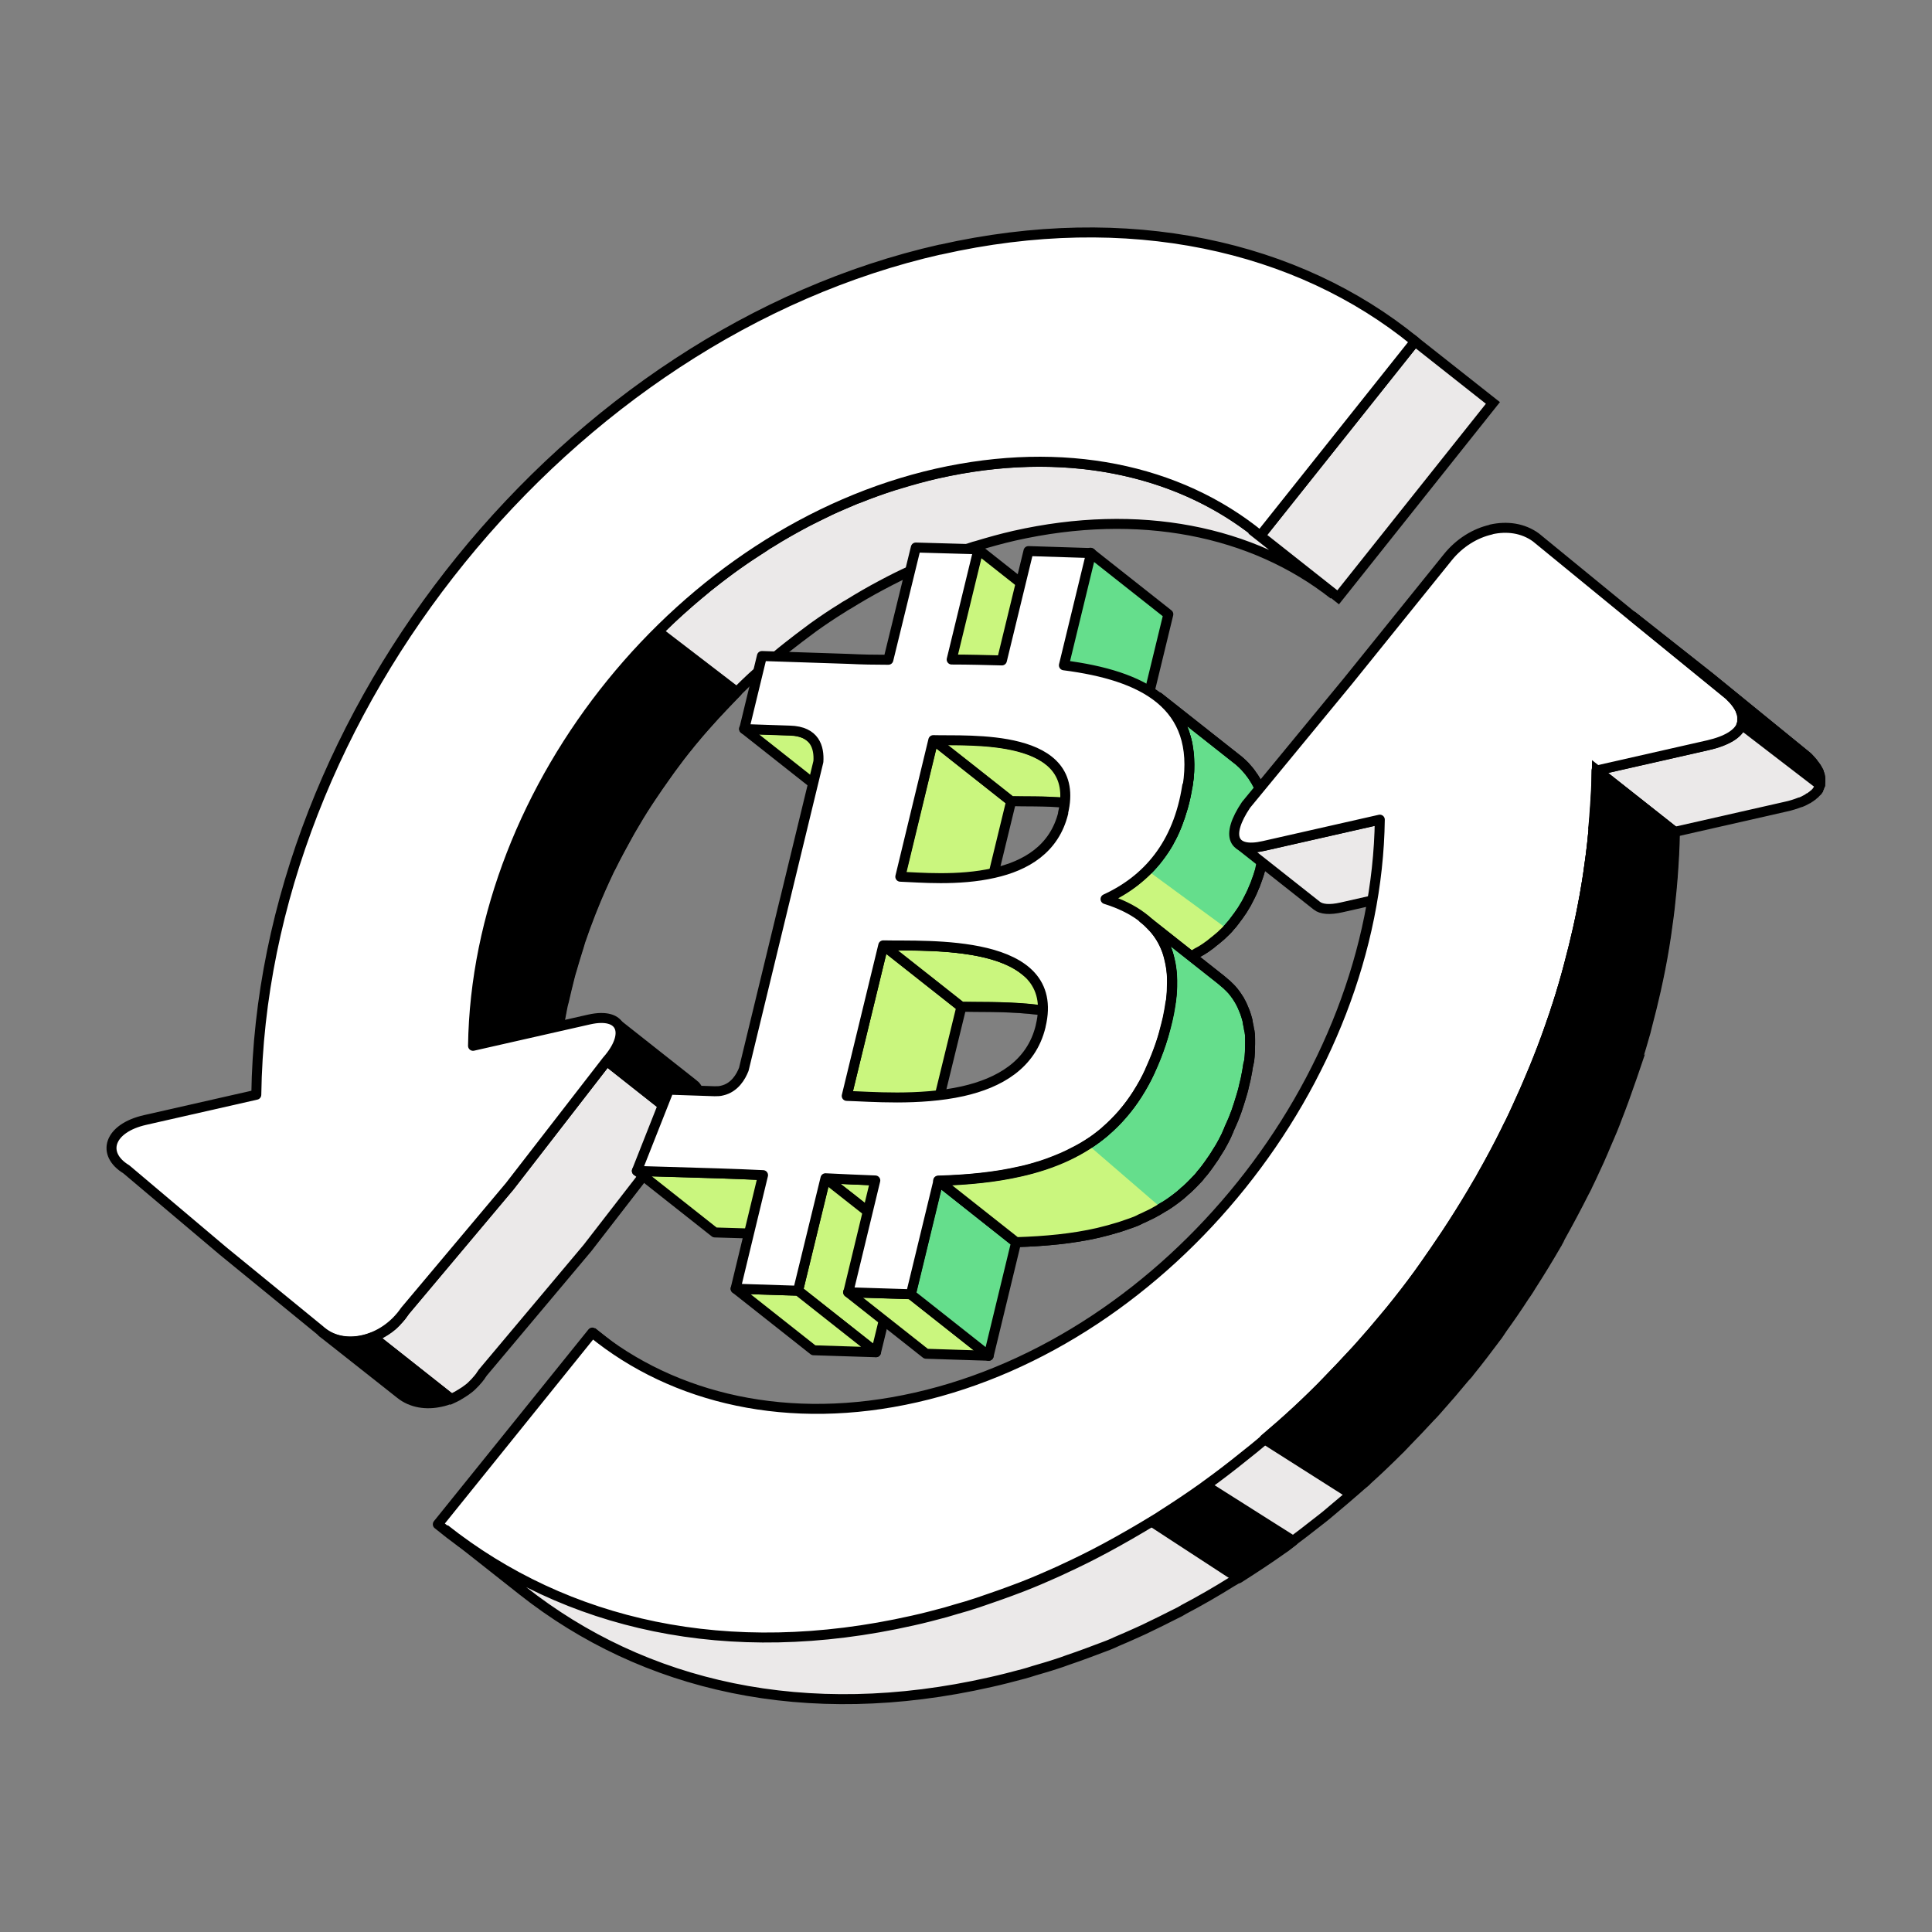 <svg width="80" height="80" viewBox="0 0 80 80" fill="none" xmlns="http://www.w3.org/2000/svg">
<rect x="0" y="0" width="80" height="80" fill="#808080" stroke="none"/>
<path d="M52.02 22.054C48.656 19.396 43.944 18.442 38.792 19.616C38.27 19.735 37.747 19.882 37.234 20.038C37.16 20.065 37.087 20.083 37.014 20.102C36.528 20.258 36.042 20.432 35.565 20.624C35.52 20.643 35.474 20.652 35.428 20.67C35.355 20.698 35.29 20.734 35.217 20.762C35.025 20.844 34.832 20.927 34.639 21.009C34.502 21.073 34.364 21.128 34.227 21.202C34.035 21.293 33.842 21.394 33.65 21.486C33.558 21.532 33.466 21.578 33.374 21.623C33.347 21.642 33.319 21.651 33.292 21.669C32.824 21.917 32.357 22.183 31.908 22.467C31.871 22.494 31.825 22.513 31.779 22.54C31.734 22.568 31.697 22.595 31.651 22.632C31.248 22.889 30.854 23.145 30.468 23.42C30.459 23.42 30.45 23.439 30.432 23.439C30.395 23.466 30.358 23.503 30.313 23.53C30.001 23.759 29.689 23.998 29.387 24.236C29.341 24.273 29.286 24.309 29.24 24.355C29.194 24.392 29.158 24.428 29.112 24.465C28.809 24.713 28.507 24.969 28.213 25.235C28.195 25.254 28.177 25.272 28.149 25.29C28.149 25.29 28.149 25.29 28.14 25.299C27.828 25.574 27.535 25.868 27.233 26.161C27.205 26.189 27.168 26.216 27.141 26.253C27.086 26.308 27.04 26.363 26.985 26.418C26.774 26.638 26.554 26.858 26.352 27.087C26.297 27.142 26.252 27.197 26.197 27.252C26.169 27.289 26.133 27.325 26.105 27.362C25.839 27.665 25.573 27.967 25.317 28.279C25.317 28.279 25.308 28.297 25.298 28.306C25.032 28.636 24.776 28.966 24.528 29.305C24.501 29.342 24.473 29.379 24.437 29.415C24.391 29.47 24.354 29.535 24.317 29.59C24.116 29.874 23.914 30.158 23.722 30.451C23.685 30.506 23.639 30.561 23.602 30.625C23.584 30.653 23.575 30.671 23.557 30.699C23.309 31.075 23.08 31.469 22.851 31.854C22.832 31.881 22.814 31.918 22.796 31.945C22.768 31.991 22.741 32.046 22.713 32.101C22.475 32.514 22.255 32.935 22.044 33.366C22.035 33.394 22.017 33.421 21.998 33.449C21.998 33.449 21.998 33.467 21.989 33.476C21.723 34.017 21.485 34.567 21.265 35.126C21.247 35.163 21.228 35.2 21.219 35.236C21.21 35.264 21.201 35.282 21.192 35.31C21.045 35.686 20.907 36.052 20.779 36.437C20.752 36.52 20.724 36.602 20.706 36.676C20.605 36.978 20.513 37.281 20.431 37.583C20.412 37.638 20.394 37.693 20.385 37.748C20.366 37.812 20.357 37.877 20.339 37.941C20.247 38.271 20.174 38.601 20.101 38.931C20.082 39.022 20.055 39.105 20.037 39.197C19.954 39.609 19.881 40.022 19.817 40.434C19.798 40.526 19.789 40.627 19.78 40.718C19.734 41.048 19.697 41.378 19.67 41.718C19.661 41.837 19.651 41.956 19.642 42.066C19.615 42.487 19.587 42.909 19.578 43.331L22.805 45.879C22.805 45.458 22.832 45.036 22.869 44.614C22.869 44.495 22.887 44.376 22.897 44.257C22.924 43.927 22.961 43.597 23.007 43.258C23.016 43.166 23.034 43.065 23.043 42.973C23.107 42.561 23.181 42.148 23.263 41.736C23.282 41.644 23.3 41.553 23.327 41.47C23.401 41.14 23.483 40.81 23.566 40.48C23.593 40.361 23.63 40.242 23.667 40.123C23.749 39.82 23.85 39.517 23.942 39.215C23.969 39.132 23.988 39.05 24.015 38.967C24.143 38.592 24.281 38.216 24.427 37.84C24.455 37.776 24.473 37.721 24.501 37.657C24.721 37.097 24.968 36.547 25.225 36.007C25.243 35.97 25.262 35.942 25.28 35.906C25.491 35.475 25.72 35.053 25.949 34.641C25.995 34.558 26.041 34.476 26.087 34.393C26.316 33.999 26.545 33.614 26.793 33.238C26.848 33.156 26.903 33.073 26.958 32.99C27.15 32.697 27.352 32.413 27.553 32.129C27.618 32.037 27.691 31.936 27.755 31.845C28.003 31.506 28.259 31.166 28.525 30.845C28.525 30.845 28.544 30.827 28.544 30.818C28.8 30.506 29.057 30.204 29.332 29.901C29.414 29.81 29.497 29.718 29.579 29.626C29.79 29.397 30.001 29.177 30.212 28.957C30.294 28.875 30.377 28.783 30.459 28.7C30.753 28.407 31.055 28.114 31.367 27.839C31.394 27.82 31.413 27.793 31.44 27.774C31.734 27.509 32.036 27.252 32.339 27.005C32.43 26.931 32.522 26.858 32.614 26.785C32.916 26.546 33.228 26.308 33.539 26.079C33.585 26.042 33.64 26.005 33.686 25.969C34.071 25.694 34.465 25.428 34.869 25.18C34.951 25.125 35.034 25.07 35.125 25.024C35.584 24.74 36.042 24.474 36.51 24.227C36.629 24.163 36.739 24.108 36.858 24.044C37.05 23.943 37.243 23.851 37.435 23.759C37.573 23.695 37.711 23.631 37.848 23.576C38.041 23.494 38.233 23.402 38.425 23.328C38.535 23.283 38.655 23.237 38.774 23.191C39.251 22.998 39.736 22.824 40.222 22.669C40.295 22.641 40.369 22.623 40.442 22.604C40.956 22.448 41.478 22.302 42.001 22.183C47.162 21.018 51.864 21.972 55.229 24.621L52.002 22.073L52.02 22.054Z" fill="#EBE9E9" stroke="black" stroke-width="0.413" stroke-miterlimit="10"/>
<path d="M27.005 26.41C26.794 26.63 26.574 26.85 26.372 27.08C26.317 27.135 26.271 27.19 26.216 27.245C26.189 27.281 26.152 27.318 26.125 27.355C25.859 27.657 25.593 27.96 25.336 28.271C25.336 28.271 25.327 28.29 25.318 28.299C25.052 28.629 24.795 28.959 24.548 29.298C24.52 29.335 24.493 29.371 24.456 29.408C24.41 29.463 24.374 29.527 24.337 29.582C24.135 29.866 23.934 30.151 23.741 30.444C23.704 30.499 23.659 30.554 23.622 30.618C23.604 30.645 23.595 30.664 23.576 30.691C23.329 31.067 23.099 31.461 22.87 31.846C22.852 31.874 22.834 31.911 22.815 31.938C22.788 31.984 22.76 32.039 22.733 32.094C22.494 32.506 22.274 32.928 22.064 33.359C22.054 33.386 22.036 33.414 22.018 33.441C22.018 33.441 22.018 33.46 22.009 33.469C21.743 34.01 21.504 34.56 21.284 35.119C21.266 35.156 21.248 35.192 21.239 35.229C21.229 35.257 21.22 35.275 21.211 35.302C21.064 35.678 20.927 36.045 20.799 36.43C20.771 36.512 20.744 36.595 20.725 36.668C20.624 36.971 20.533 37.273 20.45 37.576C20.432 37.631 20.413 37.686 20.404 37.741C20.386 37.805 20.377 37.869 20.358 37.933C20.267 38.263 20.194 38.593 20.12 38.923C20.102 39.015 20.074 39.097 20.056 39.189C19.974 39.602 19.9 40.014 19.836 40.427C19.818 40.518 19.808 40.619 19.799 40.711C19.753 41.041 19.717 41.371 19.689 41.71C19.68 41.829 19.671 41.948 19.662 42.058C19.634 42.48 19.607 42.902 19.598 43.324L22.824 45.872C22.824 45.45 22.852 45.029 22.889 44.607C22.889 44.488 22.907 44.368 22.916 44.249C22.944 43.919 22.98 43.589 23.026 43.25C23.035 43.158 23.054 43.058 23.063 42.966C23.127 42.553 23.2 42.141 23.283 41.728C23.301 41.637 23.32 41.545 23.347 41.463C23.42 41.133 23.503 40.803 23.585 40.473C23.613 40.353 23.649 40.234 23.686 40.115C23.769 39.812 23.869 39.51 23.961 39.208C23.989 39.125 24.007 39.042 24.035 38.96C24.163 38.584 24.3 38.208 24.447 37.833C24.474 37.768 24.493 37.713 24.52 37.649C24.74 37.09 24.988 36.54 25.244 35.999C25.263 35.962 25.281 35.935 25.299 35.898C25.51 35.467 25.739 35.046 25.969 34.633C26.015 34.551 26.06 34.468 26.106 34.386C26.335 33.992 26.565 33.606 26.812 33.231C26.867 33.148 26.922 33.066 26.977 32.983C27.17 32.69 27.371 32.406 27.573 32.121C27.637 32.03 27.71 31.929 27.775 31.837C28.022 31.498 28.279 31.159 28.545 30.838C28.545 30.838 28.563 30.82 28.563 30.811C28.82 30.499 29.076 30.196 29.351 29.894C29.434 29.802 29.516 29.71 29.599 29.619C29.81 29.39 30.02 29.17 30.231 28.95C30.314 28.867 30.396 28.776 30.479 28.693C30.488 28.684 30.506 28.666 30.516 28.656L27.243 26.145C27.243 26.145 27.179 26.2 27.151 26.236C27.096 26.291 27.05 26.346 26.995 26.401L27.005 26.41Z" fill="black" stroke="black" stroke-width="0.413" stroke-linecap="round" stroke-linejoin="round"/>
<path d="M25.124 43.93L21.1 49.127L16.764 54.288C16.764 54.288 16.727 54.343 16.7 54.38C16.672 54.426 16.636 54.463 16.608 54.508C16.572 54.545 16.544 54.591 16.507 54.628C16.471 54.664 16.434 54.701 16.407 54.738C16.37 54.774 16.333 54.811 16.297 54.848C16.26 54.884 16.214 54.921 16.177 54.948C16.131 54.985 16.086 55.022 16.04 55.049C15.985 55.086 15.939 55.123 15.884 55.15C15.82 55.187 15.756 55.223 15.701 55.26C15.618 55.306 15.536 55.343 15.453 55.379L18.68 57.928C18.762 57.891 18.845 57.854 18.927 57.809C18.992 57.772 19.056 57.735 19.111 57.699C19.166 57.662 19.212 57.634 19.267 57.598C19.312 57.561 19.358 57.533 19.404 57.497C19.45 57.46 19.487 57.433 19.523 57.396C19.56 57.359 19.597 57.323 19.633 57.286C19.67 57.249 19.707 57.213 19.734 57.176C19.771 57.139 19.798 57.103 19.835 57.057C19.872 57.02 19.899 56.974 19.927 56.928C19.945 56.901 19.973 56.873 19.991 56.837L24.327 51.676L28.351 46.478L25.124 43.93Z" fill="#EBE9E9" stroke="black" stroke-width="0.413" stroke-miterlimit="10"/>
<path d="M28.875 45.597C28.875 45.597 28.875 45.578 28.875 45.569C28.903 45.468 28.912 45.367 28.903 45.285V45.267C28.903 45.239 28.903 45.203 28.885 45.175C28.885 45.175 28.885 45.166 28.885 45.157C28.885 45.157 28.885 45.157 28.885 45.148C28.885 45.138 28.885 45.129 28.885 45.12C28.885 45.102 28.875 45.093 28.866 45.074C28.866 45.056 28.857 45.047 28.848 45.038C28.848 45.028 28.839 45.019 28.83 45.01C28.83 45.001 28.811 44.992 28.802 44.973C28.802 44.964 28.784 44.955 28.775 44.946C28.765 44.937 28.756 44.928 28.738 44.918C28.738 44.918 28.72 44.909 28.72 44.9L25.493 42.352C25.493 42.352 25.575 42.425 25.603 42.471C25.63 42.517 25.658 42.562 25.667 42.617C25.667 42.617 25.667 42.617 25.667 42.627C25.676 42.672 25.685 42.718 25.685 42.764C25.685 42.856 25.685 42.947 25.658 43.048C25.649 43.103 25.63 43.149 25.612 43.213C25.584 43.287 25.548 43.36 25.502 43.433C25.502 43.433 25.502 43.433 25.502 43.442C25.456 43.516 25.41 43.598 25.346 43.681C25.346 43.681 25.346 43.681 25.346 43.69C25.282 43.772 25.218 43.855 25.145 43.947L28.371 46.495C28.371 46.495 28.436 46.422 28.472 46.376C28.509 46.33 28.546 46.284 28.573 46.248C28.573 46.248 28.573 46.248 28.573 46.238C28.601 46.202 28.628 46.165 28.646 46.128C28.674 46.092 28.701 46.046 28.72 46.009C28.72 46.009 28.72 46.009 28.72 46C28.738 45.963 28.756 45.936 28.775 45.908C28.793 45.862 28.811 45.826 28.83 45.78C28.848 45.734 28.866 45.688 28.875 45.642V45.597Z" fill="black" stroke="black" stroke-width="0.413" stroke-linecap="round" stroke-linejoin="round"/>
<path d="M58.591 14.137L61.818 16.685L55.41 24.734L52.184 22.185L58.591 14.137Z" fill="#EBE9E9" stroke="black" stroke-width="0.413" stroke-miterlimit="10"/>
<path d="M38.92 10.34C46.73 8.571 53.743 10.175 58.593 14.136L52.185 22.184C48.812 19.425 44.035 18.426 38.792 19.608C28.305 21.983 19.743 32.497 19.587 43.305L24.4 42.214C25.793 41.902 26.105 42.819 25.133 43.919L21.109 49.117L16.773 54.278C16.333 54.92 15.691 55.341 15.031 55.488C14.38 55.635 13.711 55.515 13.243 55.075L9.238 51.803L5.232 48.42C4.177 47.779 4.507 46.715 6.011 46.376L10.613 45.331C10.833 29.445 23.529 13.815 38.939 10.331L38.92 10.34Z" fill="white" stroke="black" stroke-width="0.413" stroke-linecap="round" stroke-linejoin="round"/>
<path d="M15.445 55.368L18.672 57.917C18.535 57.972 18.397 58.018 18.26 58.045C17.655 58.183 17.041 58.091 16.582 57.724L13.355 55.176C13.814 55.542 14.428 55.634 15.033 55.497C15.171 55.469 15.308 55.423 15.445 55.368Z" fill="black" stroke="black" stroke-width="0.413" stroke-linecap="round" stroke-linejoin="round"/>
<path d="M27.934 57.859L24.707 55.311C24.643 55.265 24.588 55.21 24.523 55.164L27.75 57.712C27.814 57.758 27.869 57.813 27.934 57.859Z" fill="#EBE9E9"/>
<mask id="mask0_2388_51552" style="mask-type:luminance" maskUnits="userSpaceOnUse" x="24" y="55" width="4" height="3">
<path d="M27.941 57.851L24.715 55.303C24.65 55.257 24.595 55.202 24.531 55.156L27.758 57.705C27.822 57.751 27.877 57.806 27.941 57.851Z" fill="white"/>
</mask>
<g mask="url(#mask0_2388_51552)">
<path d="M24.531 55.156L27.758 57.705C27.822 57.751 27.877 57.806 27.941 57.851L24.715 55.303C24.65 55.257 24.595 55.202 24.531 55.156Z" fill="#EBE9E9" stroke="black" stroke-width="0.413" stroke-miterlimit="10"/>
</g>
<path d="M27.934 57.859L24.707 55.311C24.643 55.265 24.588 55.21 24.523 55.164L27.75 57.712C27.814 57.758 27.869 57.813 27.934 57.859Z" stroke="black" stroke-width="0.413" stroke-miterlimit="10"/>
<path d="M33.522 30.491C33.339 30.345 33.073 30.253 32.697 30.244L30.809 30.18L34.035 32.728L35.924 32.792C36.3 32.801 36.566 32.902 36.749 33.04L33.522 30.491Z" fill="#CAF67E" stroke="black" stroke-width="0.413" stroke-linecap="round" stroke-linejoin="round"/>
<path d="M40.497 22.742L43.724 25.291L42.615 29.847L39.379 27.298L40.497 22.742Z" fill="#CAF67E" stroke="black" stroke-width="0.413" stroke-linecap="round" stroke-linejoin="round"/>
<path d="M45.151 22.887L48.378 25.435L47.25 30.083L44.023 27.534L45.151 22.887Z" fill="#65DE8C" stroke="black" stroke-width="0.413" stroke-linecap="round" stroke-linejoin="round"/>
<path d="M38.645 30.625L41.871 33.173L40.496 38.83L37.27 36.281L38.645 30.625Z" fill="#CAF67E" stroke="black" stroke-width="0.413" stroke-linecap="round" stroke-linejoin="round"/>
<path d="M43.413 31.468L46.639 34.017C45.411 33.045 42.863 33.21 41.864 33.173L38.637 30.625C39.636 30.662 42.175 30.497 43.413 31.468Z" fill="#CAF67E"/>
<mask id="mask1_2388_51552" style="mask-type:luminance" maskUnits="userSpaceOnUse" x="38" y="30" width="9" height="5">
<path d="M43.409 31.468L46.636 34.017C45.407 33.045 42.859 33.21 41.86 33.173L38.633 30.625C39.632 30.662 42.171 30.497 43.409 31.468Z" fill="white"/>
</mask>
<g mask="url(#mask1_2388_51552)">
<path d="M43.409 31.468L46.636 34.017C45.407 33.045 42.859 33.21 41.86 33.173L38.633 30.625C39.632 30.662 42.171 30.497 43.409 31.468Z" fill="#CAF67E" stroke="black" stroke-width="0.413" stroke-linecap="round" stroke-linejoin="round"/>
</g>
<path d="M43.413 31.468L46.639 34.017C45.411 33.045 42.863 33.21 41.864 33.173L38.637 30.625C39.636 30.662 42.175 30.497 43.413 31.468Z" stroke="black" stroke-width="0.413" stroke-linecap="round" stroke-linejoin="round"/>
<path d="M34.823 51.207L31.596 48.659C30.991 48.631 30.377 48.603 29.745 48.585L26.371 48.484L29.598 51.033L32.971 51.134C33.604 51.152 34.218 51.179 34.823 51.207Z" fill="#CAF67E" stroke="black" stroke-width="0.413" stroke-linecap="round" stroke-linejoin="round"/>
<path d="M36.575 39.137L39.811 41.685L38.289 47.919L35.062 45.37L36.575 39.137Z" fill="#CAF67E" stroke="black" stroke-width="0.413" stroke-linecap="round" stroke-linejoin="round"/>
<path d="M42.414 40.154L45.64 42.703C44.174 41.548 41.038 41.722 39.801 41.685L36.574 39.137C37.812 39.173 40.947 38.999 42.414 40.154Z" fill="#CAF67E"/>
<mask id="mask2_2388_51552" style="mask-type:luminance" maskUnits="userSpaceOnUse" x="36" y="39" width="10" height="4">
<path d="M42.41 40.154L45.636 42.703C44.17 41.548 41.035 41.722 39.797 41.685L36.57 39.137C37.808 39.173 40.943 38.999 42.41 40.154Z" fill="white"/>
</mask>
<g mask="url(#mask2_2388_51552)">
<path d="M42.41 40.158L45.636 42.707C44.17 41.551 41.035 41.726 39.797 41.689L36.57 39.141C37.808 39.177 40.943 39.003 42.41 40.158Z" fill="#CAF67E" stroke="black" stroke-width="0.413" stroke-linecap="round" stroke-linejoin="round"/>
</g>
<path d="M42.414 40.154L45.64 42.703C44.174 41.548 41.038 41.722 39.801 41.685L36.574 39.137C37.812 39.173 40.947 38.999 42.414 40.154Z" stroke="black" stroke-width="0.413" stroke-linecap="round" stroke-linejoin="round"/>
<path d="M36.234 48.877L39.461 51.425C38.792 51.398 38.105 51.37 37.399 51.334L34.172 48.785C34.878 48.822 35.565 48.849 36.234 48.877Z" fill="#CAF67E"/>
<mask id="mask3_2388_51552" style="mask-type:luminance" maskUnits="userSpaceOnUse" x="34" y="48" width="6" height="4">
<path d="M36.238 48.873L39.465 51.421C38.796 51.394 38.108 51.366 37.403 51.33L34.176 48.781C34.882 48.818 35.569 48.845 36.238 48.873Z" fill="white"/>
</mask>
<g mask="url(#mask3_2388_51552)">
<path d="M36.242 48.873L39.469 51.421C38.8 51.394 38.112 51.366 37.407 51.33L34.18 48.781C34.886 48.818 35.573 48.845 36.242 48.873Z" fill="#CAF67E" stroke="black" stroke-width="0.413" stroke-linecap="round" stroke-linejoin="round"/>
</g>
<path d="M36.234 48.877L39.461 51.425C38.792 51.398 38.105 51.37 37.399 51.334L34.172 48.785C34.878 48.822 35.565 48.849 36.234 48.877Z" stroke="black" stroke-width="0.413" stroke-linecap="round" stroke-linejoin="round"/>
<path d="M34.174 48.785L37.41 51.334L36.274 55.99L33.047 53.442L34.174 48.785Z" fill="#CAF67E" stroke="black" stroke-width="0.413" stroke-linecap="round" stroke-linejoin="round"/>
<path d="M33.046 53.446L36.273 55.994L33.688 55.912L30.461 53.363L33.046 53.446Z" fill="#CAF67E" stroke="black" stroke-width="0.413" stroke-linecap="round" stroke-linejoin="round"/>
<path d="M52.451 34.201C52.451 34.063 52.451 33.926 52.432 33.788C52.432 33.761 52.432 33.733 52.432 33.706C52.432 33.642 52.414 33.587 52.405 33.523C52.396 33.44 52.377 33.367 52.368 33.294C52.368 33.266 52.368 33.239 52.359 33.22C52.332 33.119 52.304 33.028 52.267 32.927C52.267 32.918 52.267 32.899 52.258 32.89C52.258 32.89 52.258 32.89 52.258 32.881C52.222 32.789 52.185 32.698 52.148 32.606C52.13 32.569 52.112 32.542 52.093 32.505C52.084 32.487 52.066 32.459 52.057 32.441C52.047 32.423 52.029 32.395 52.02 32.368C51.974 32.294 51.928 32.221 51.882 32.148C51.873 32.129 51.855 32.12 51.846 32.102C51.837 32.084 51.818 32.065 51.809 32.047C51.782 32.01 51.754 31.973 51.727 31.937C51.672 31.873 51.607 31.799 51.552 31.735C51.552 31.735 51.543 31.726 51.534 31.717C51.479 31.662 51.415 31.598 51.351 31.543C51.305 31.497 51.25 31.46 51.204 31.423L47.977 28.875C48.096 28.967 48.206 29.067 48.307 29.168C48.307 29.168 48.316 29.177 48.326 29.187C48.417 29.288 48.509 29.388 48.592 29.498C48.601 29.517 48.619 29.535 48.628 29.553C48.702 29.663 48.775 29.773 48.839 29.892C48.848 29.911 48.867 29.938 48.876 29.957C48.94 30.076 48.995 30.204 49.041 30.342C49.041 30.351 49.041 30.369 49.05 30.378C49.087 30.498 49.123 30.617 49.151 30.745C49.169 30.818 49.178 30.901 49.187 30.974C49.197 31.057 49.215 31.148 49.224 31.231C49.233 31.359 49.242 31.497 49.242 31.643C49.242 31.708 49.242 31.772 49.242 31.845C49.242 32.056 49.215 32.285 49.178 32.514C49.132 32.826 49.068 33.129 48.986 33.413C48.912 33.669 48.83 33.917 48.738 34.155C48.729 34.183 48.72 34.201 48.711 34.219C48.619 34.449 48.518 34.659 48.399 34.861C48.399 34.861 48.399 34.861 48.399 34.87C48.28 35.081 48.151 35.274 48.005 35.466C47.996 35.475 47.986 35.494 47.977 35.503C47.84 35.686 47.684 35.86 47.528 36.016C47.372 36.172 47.198 36.319 47.024 36.456C47.006 36.474 46.987 36.484 46.969 36.502C46.804 36.621 46.639 36.74 46.465 36.841C46.428 36.869 46.382 36.887 46.346 36.905C46.171 37.006 45.997 37.107 45.805 37.19L49.032 39.738C49.142 39.692 49.242 39.637 49.352 39.582C49.426 39.545 49.499 39.5 49.572 39.454C49.609 39.435 49.655 39.408 49.691 39.39C49.71 39.38 49.737 39.362 49.756 39.353C49.866 39.289 49.967 39.215 50.067 39.142C50.113 39.114 50.15 39.078 50.196 39.041C50.214 39.023 50.232 39.014 50.251 38.995C50.278 38.977 50.297 38.959 50.324 38.94C50.397 38.876 50.48 38.812 50.553 38.748C50.617 38.684 50.691 38.62 50.755 38.555C50.819 38.491 50.883 38.427 50.938 38.354C51.002 38.289 51.057 38.216 51.112 38.143C51.14 38.106 51.167 38.069 51.195 38.033C51.204 38.014 51.213 38.005 51.222 37.996C51.241 37.969 51.259 37.95 51.277 37.923C51.332 37.84 51.387 37.767 51.442 37.684C51.497 37.593 51.552 37.501 51.607 37.41C51.662 37.309 51.717 37.199 51.772 37.089C51.827 36.988 51.873 36.869 51.919 36.759C51.928 36.74 51.937 36.713 51.947 36.694C51.947 36.685 51.956 36.676 51.965 36.658C52.047 36.438 52.13 36.209 52.194 35.97C52.194 35.97 52.194 35.952 52.194 35.943C52.267 35.659 52.341 35.365 52.387 35.044C52.423 34.806 52.442 34.586 52.451 34.375C52.451 34.302 52.451 34.238 52.451 34.173V34.201Z" fill="#65DE8C" stroke="black" stroke-width="0.413" stroke-linecap="round" stroke-linejoin="round"/>
<path d="M37.711 53.59L40.938 56.139L38.344 56.056L35.117 53.508L37.711 53.59Z" fill="#CAF67E" stroke="black" stroke-width="0.413" stroke-linecap="round" stroke-linejoin="round"/>
<path d="M38.848 48.891L42.074 51.448L40.938 56.142L37.711 53.593L38.848 48.891Z" fill="#65DE8C" stroke="black" stroke-width="0.413" stroke-linecap="round" stroke-linejoin="round"/>
<path d="M46.997 36.475C46.997 36.475 46.96 36.503 46.942 36.521C46.776 36.64 46.611 36.759 46.437 36.869C46.401 36.897 46.355 36.915 46.318 36.934C46.144 37.034 45.97 37.135 45.777 37.218L49.004 39.766C49.114 39.72 49.215 39.665 49.325 39.61C49.398 39.574 49.472 39.528 49.545 39.482C49.582 39.464 49.627 39.436 49.664 39.418C49.682 39.409 49.71 39.39 49.728 39.381C49.838 39.317 49.939 39.244 50.04 39.17C50.086 39.143 50.123 39.106 50.168 39.069C50.187 39.051 50.205 39.042 50.223 39.024C50.251 39.005 50.269 38.987 50.297 38.969C50.37 38.904 50.453 38.84 50.526 38.776C50.59 38.712 50.663 38.648 50.727 38.584C50.764 38.547 50.792 38.51 50.828 38.474L47.501 36.035C47.345 36.191 47.171 36.338 46.997 36.475Z" fill="#CAF67E"/>
<path d="M52.451 34.201C52.451 34.063 52.451 33.926 52.432 33.788C52.432 33.761 52.432 33.733 52.432 33.706C52.432 33.642 52.414 33.587 52.405 33.523C52.396 33.44 52.377 33.367 52.368 33.294C52.368 33.266 52.368 33.239 52.359 33.22C52.332 33.119 52.304 33.028 52.267 32.927C52.267 32.918 52.267 32.899 52.258 32.89C52.258 32.89 52.258 32.89 52.258 32.881C52.222 32.789 52.185 32.698 52.148 32.606C52.13 32.569 52.112 32.542 52.093 32.505C52.084 32.487 52.066 32.459 52.057 32.441C52.047 32.423 52.029 32.395 52.02 32.368C51.974 32.294 51.928 32.221 51.882 32.148C51.873 32.129 51.855 32.12 51.846 32.102C51.837 32.084 51.818 32.065 51.809 32.047C51.782 32.01 51.754 31.973 51.727 31.937C51.672 31.873 51.607 31.799 51.552 31.735C51.552 31.735 51.543 31.726 51.534 31.717C51.479 31.662 51.415 31.598 51.351 31.543C51.305 31.497 51.25 31.46 51.204 31.423L47.977 28.875C48.096 28.967 48.206 29.067 48.307 29.168C48.307 29.168 48.316 29.177 48.326 29.187C48.417 29.288 48.509 29.388 48.592 29.498C48.601 29.517 48.619 29.535 48.628 29.553C48.702 29.663 48.775 29.773 48.839 29.892C48.848 29.911 48.867 29.938 48.876 29.957C48.94 30.076 48.995 30.204 49.041 30.342C49.041 30.351 49.041 30.369 49.05 30.378C49.087 30.498 49.123 30.617 49.151 30.745C49.169 30.818 49.178 30.901 49.187 30.974C49.197 31.057 49.215 31.148 49.224 31.231C49.233 31.359 49.242 31.497 49.242 31.643C49.242 31.708 49.242 31.772 49.242 31.845C49.242 32.056 49.215 32.285 49.178 32.514C49.132 32.826 49.068 33.129 48.986 33.413C48.912 33.669 48.83 33.917 48.738 34.155C48.729 34.183 48.72 34.201 48.711 34.219C48.619 34.449 48.518 34.659 48.399 34.861C48.399 34.861 48.399 34.861 48.399 34.87C48.28 35.081 48.151 35.274 48.005 35.466C47.996 35.475 47.986 35.494 47.977 35.503C47.84 35.686 47.684 35.86 47.528 36.016C47.372 36.172 47.198 36.319 47.024 36.456C47.006 36.474 46.987 36.484 46.969 36.502C46.804 36.621 46.639 36.74 46.465 36.841C46.428 36.869 46.382 36.887 46.346 36.905C46.171 37.006 45.997 37.107 45.805 37.19L49.032 39.738C49.142 39.692 49.242 39.637 49.352 39.582C49.426 39.545 49.499 39.5 49.572 39.454C49.609 39.435 49.655 39.408 49.691 39.39C49.71 39.38 49.737 39.362 49.756 39.353C49.866 39.289 49.967 39.215 50.067 39.142C50.113 39.114 50.15 39.078 50.196 39.041C50.214 39.023 50.232 39.014 50.251 38.995C50.278 38.977 50.297 38.959 50.324 38.94C50.397 38.876 50.48 38.812 50.553 38.748C50.617 38.684 50.691 38.62 50.755 38.555C50.819 38.491 50.883 38.427 50.938 38.354C51.002 38.289 51.057 38.216 51.112 38.143C51.14 38.106 51.167 38.069 51.195 38.033C51.204 38.014 51.213 38.005 51.222 37.996C51.241 37.969 51.259 37.95 51.277 37.923C51.332 37.84 51.387 37.767 51.442 37.684C51.497 37.593 51.552 37.501 51.607 37.41C51.662 37.309 51.717 37.199 51.772 37.089C51.827 36.988 51.873 36.869 51.919 36.759C51.928 36.74 51.937 36.713 51.947 36.694C51.947 36.685 51.956 36.676 51.965 36.658C52.047 36.438 52.13 36.209 52.194 35.97C52.194 35.97 52.194 35.952 52.194 35.943C52.267 35.659 52.341 35.365 52.387 35.044C52.423 34.806 52.442 34.586 52.451 34.375C52.451 34.302 52.451 34.238 52.451 34.173V34.201Z" stroke="black" stroke-width="0.413" stroke-linecap="round" stroke-linejoin="round"/>
<path d="M51.7 44.065C51.7 44.019 51.718 43.964 51.727 43.918C51.755 43.679 51.764 43.45 51.764 43.23C51.764 43.175 51.764 43.12 51.764 43.065C51.764 42.955 51.764 42.854 51.746 42.754C51.746 42.708 51.727 42.662 51.718 42.616C51.709 42.543 51.7 42.479 51.681 42.414C51.672 42.359 51.663 42.304 51.654 42.249C51.627 42.139 51.59 42.029 51.553 41.919C51.517 41.828 51.48 41.736 51.443 41.654C51.406 41.58 51.37 41.498 51.324 41.424C51.324 41.424 51.324 41.406 51.315 41.406C51.315 41.406 51.306 41.388 51.296 41.379C51.26 41.324 51.232 41.269 51.196 41.223C51.15 41.159 51.104 41.094 51.049 41.03C51.031 41.012 51.012 40.984 50.994 40.966C50.985 40.957 50.966 40.938 50.957 40.929C50.93 40.902 50.911 40.874 50.884 40.856C50.82 40.792 50.765 40.737 50.691 40.682C50.646 40.645 50.6 40.608 50.563 40.572L47.336 38.023C47.483 38.133 47.611 38.262 47.73 38.39C47.74 38.399 47.758 38.418 47.767 38.427C47.877 38.555 47.987 38.693 48.07 38.839C48.07 38.839 48.079 38.858 48.088 38.867C48.18 39.023 48.262 39.197 48.326 39.38C48.381 39.536 48.418 39.701 48.455 39.875C48.464 39.939 48.482 40.013 48.491 40.077C48.51 40.224 48.528 40.37 48.528 40.526C48.528 40.581 48.528 40.636 48.528 40.691C48.528 40.911 48.519 41.14 48.491 41.379C48.491 41.424 48.473 41.479 48.464 41.525C48.436 41.727 48.4 41.929 48.354 42.149C48.336 42.24 48.308 42.323 48.29 42.414C48.225 42.671 48.161 42.928 48.07 43.194C47.95 43.551 47.813 43.89 47.675 44.202C47.648 44.257 47.62 44.321 47.602 44.376C47.456 44.697 47.291 44.99 47.116 45.265C47.107 45.284 47.098 45.293 47.089 45.311C46.905 45.595 46.713 45.861 46.502 46.1C46.493 46.118 46.475 46.127 46.465 46.145C46.255 46.384 46.035 46.604 45.805 46.805C45.787 46.824 45.769 46.833 45.76 46.851C45.53 47.044 45.292 47.227 45.035 47.383C45.017 47.392 45.008 47.401 44.989 47.41C44.76 47.557 44.522 47.676 44.284 47.795C44.192 47.841 44.1 47.878 44.009 47.924C43.816 48.006 43.614 48.089 43.413 48.162C43.321 48.19 43.239 48.226 43.147 48.254C42.854 48.346 42.551 48.437 42.239 48.501C41.204 48.74 40.067 48.85 38.848 48.886L42.074 51.435C43.294 51.398 44.43 51.288 45.466 51.05C45.778 50.976 46.08 50.894 46.374 50.802C46.465 50.775 46.557 50.738 46.64 50.711C46.768 50.665 46.896 50.628 47.025 50.573C47.098 50.546 47.162 50.509 47.236 50.472C47.327 50.436 47.419 50.39 47.511 50.344C47.584 50.307 47.657 50.28 47.721 50.243C47.877 50.161 48.033 50.069 48.18 49.977C48.189 49.977 48.198 49.959 48.216 49.959C48.235 49.95 48.244 49.941 48.262 49.931C48.363 49.867 48.455 49.803 48.546 49.739C48.647 49.666 48.757 49.583 48.858 49.501C48.904 49.464 48.941 49.427 48.986 49.391C49.005 49.372 49.023 49.363 49.032 49.345C49.069 49.317 49.096 49.29 49.133 49.262C49.215 49.189 49.298 49.106 49.38 49.024C49.463 48.941 49.536 48.859 49.619 48.776C49.646 48.749 49.674 48.712 49.692 48.685C49.701 48.666 49.72 48.657 49.729 48.639C49.766 48.593 49.802 48.556 49.839 48.511C49.912 48.419 49.986 48.318 50.059 48.217C50.132 48.107 50.215 47.997 50.288 47.887C50.288 47.869 50.306 47.86 50.316 47.841C50.325 47.823 50.334 47.814 50.343 47.795C50.407 47.695 50.462 47.603 50.526 47.502C50.618 47.346 50.701 47.181 50.783 47.016C50.801 46.98 50.811 46.943 50.829 46.906C50.856 46.851 50.884 46.787 50.902 46.732C50.957 46.604 51.021 46.475 51.076 46.338C51.159 46.136 51.232 45.935 51.296 45.724C51.351 45.55 51.406 45.375 51.452 45.21C51.48 45.119 51.498 45.027 51.517 44.944C51.535 44.862 51.562 44.761 51.581 44.679C51.627 44.459 51.663 44.257 51.691 44.055L51.7 44.065Z" fill="#65DE8C" stroke="black" stroke-width="0.413" stroke-linecap="round" stroke-linejoin="round"/>
<path d="M44.284 47.808C44.192 47.854 44.1 47.891 44.009 47.937C43.816 48.019 43.614 48.102 43.413 48.175C43.321 48.203 43.239 48.239 43.147 48.267C42.854 48.358 42.551 48.45 42.239 48.514C41.204 48.753 40.067 48.863 38.848 48.899L42.074 51.448C43.294 51.411 44.43 51.301 45.466 51.063C45.778 50.989 46.08 50.907 46.374 50.815C46.465 50.788 46.557 50.751 46.64 50.724C46.768 50.678 46.896 50.641 47.025 50.586C47.098 50.559 47.162 50.522 47.236 50.485C47.327 50.449 47.419 50.403 47.511 50.357C47.584 50.32 47.657 50.293 47.721 50.256C47.85 50.183 47.978 50.109 48.106 50.036L45.035 47.387C45.035 47.387 45.008 47.405 44.989 47.414C44.76 47.561 44.522 47.68 44.284 47.799V47.808Z" fill="#CAF67E"/>
<path d="M49.16 32.536C48.784 34.992 47.492 36.441 45.778 37.229C48.088 37.953 49.252 39.612 48.079 43.197C47.015 46.424 44.971 47.9 42.248 48.514C41.212 48.752 40.076 48.862 38.857 48.899L37.72 53.592L35.126 53.51L36.244 48.88C35.575 48.853 34.887 48.825 34.181 48.789L33.045 53.446L30.46 53.363L31.596 48.66C30.991 48.633 30.377 48.605 29.745 48.587L26.371 48.486L27.7 45.122L29.589 45.186C29.699 45.186 29.8 45.186 29.9 45.158C30.423 45.039 30.68 44.581 30.799 44.279L33.888 31.536C33.925 30.959 33.751 30.28 32.706 30.253L30.817 30.189L31.55 27.164L35.135 27.283C35.666 27.31 36.226 27.32 36.785 27.32L37.922 22.672L40.516 22.745L39.407 27.31C40.103 27.31 40.809 27.329 41.487 27.347L42.587 22.819L45.182 22.901L44.054 27.549C47.327 27.97 49.701 29.171 49.179 32.545L49.16 32.536ZM43.092 42.482C43.981 38.815 38.334 39.191 36.574 39.145L35.061 45.379C36.024 45.406 38.059 45.589 39.865 45.186C41.368 44.847 42.707 44.095 43.092 42.491M44.018 33.663C44.833 30.326 40.103 30.693 38.646 30.647L37.28 36.303C38.05 36.331 39.682 36.486 41.157 36.147C42.468 35.854 43.66 35.166 44.027 33.663" fill="white"/>
<path d="M43.092 42.482C43.981 38.815 38.334 39.191 36.574 39.145L35.061 45.379C36.024 45.406 38.059 45.589 39.865 45.186C41.368 44.847 42.707 44.095 43.092 42.491M44.018 33.663C44.833 30.326 40.103 30.693 38.646 30.647L37.28 36.303C38.05 36.331 39.682 36.486 41.157 36.147C42.468 35.854 43.66 35.166 44.027 33.663M49.16 32.536C48.784 34.992 47.492 36.441 45.778 37.229C48.088 37.953 49.252 39.612 48.079 43.197C47.015 46.424 44.971 47.9 42.248 48.514C41.212 48.752 40.076 48.862 38.857 48.899L37.72 53.592L35.126 53.51L36.244 48.88C35.575 48.853 34.887 48.825 34.181 48.789L33.045 53.446L30.46 53.363L31.596 48.66C30.991 48.633 30.377 48.605 29.745 48.587L26.371 48.486L27.7 45.122L29.589 45.186C29.699 45.186 29.8 45.186 29.9 45.158C30.423 45.039 30.68 44.581 30.799 44.279L33.888 31.536C33.925 30.959 33.751 30.28 32.706 30.253L30.817 30.189L31.55 27.164L35.135 27.283C35.666 27.31 36.226 27.32 36.785 27.32L37.922 22.672L40.516 22.745L39.407 27.31C40.103 27.31 40.809 27.329 41.487 27.347L42.587 22.819L45.182 22.901L44.054 27.549C47.327 27.97 49.701 29.171 49.179 32.545L49.16 32.536Z" stroke="black" stroke-width="0.413" stroke-linecap="round" stroke-linejoin="round"/>
<path d="M51.7 44.065C51.7 44.019 51.718 43.964 51.727 43.918C51.755 43.679 51.764 43.45 51.764 43.23C51.764 43.175 51.764 43.12 51.764 43.065C51.764 42.955 51.764 42.854 51.746 42.754C51.746 42.708 51.727 42.662 51.718 42.616C51.709 42.543 51.7 42.479 51.681 42.414C51.672 42.359 51.663 42.304 51.654 42.249C51.627 42.139 51.59 42.029 51.553 41.919C51.517 41.828 51.48 41.736 51.443 41.654C51.406 41.58 51.37 41.498 51.324 41.424C51.324 41.424 51.324 41.406 51.315 41.406C51.315 41.406 51.306 41.388 51.296 41.379C51.26 41.324 51.232 41.269 51.196 41.223C51.15 41.159 51.104 41.094 51.049 41.03C51.031 41.012 51.012 40.984 50.994 40.966C50.985 40.957 50.966 40.938 50.957 40.929C50.93 40.902 50.911 40.874 50.884 40.856C50.82 40.792 50.765 40.737 50.691 40.682C50.646 40.645 50.6 40.608 50.563 40.572L47.336 38.023C47.483 38.133 47.611 38.262 47.73 38.39C47.74 38.399 47.758 38.418 47.767 38.427C47.877 38.555 47.987 38.693 48.07 38.839C48.07 38.839 48.079 38.858 48.088 38.867C48.18 39.023 48.262 39.197 48.326 39.38C48.381 39.536 48.418 39.701 48.455 39.875C48.464 39.939 48.482 40.013 48.491 40.077C48.51 40.224 48.528 40.37 48.528 40.526C48.528 40.581 48.528 40.636 48.528 40.691C48.528 40.911 48.519 41.14 48.491 41.379C48.491 41.424 48.473 41.479 48.464 41.525C48.436 41.727 48.4 41.929 48.354 42.149C48.336 42.24 48.308 42.323 48.29 42.414C48.225 42.671 48.161 42.928 48.07 43.194C47.95 43.551 47.813 43.89 47.675 44.202C47.648 44.257 47.62 44.321 47.602 44.376C47.456 44.697 47.291 44.99 47.116 45.265C47.107 45.284 47.098 45.293 47.089 45.311C46.905 45.595 46.713 45.861 46.502 46.1C46.493 46.118 46.475 46.127 46.465 46.145C46.255 46.384 46.035 46.604 45.805 46.805C45.787 46.824 45.769 46.833 45.76 46.851C45.53 47.044 45.292 47.227 45.035 47.383C45.017 47.392 45.008 47.401 44.989 47.41C44.76 47.557 44.522 47.676 44.284 47.795C44.192 47.841 44.1 47.878 44.009 47.924C43.816 48.006 43.614 48.089 43.413 48.162C43.321 48.19 43.239 48.226 43.147 48.254C42.854 48.346 42.551 48.437 42.239 48.501C41.204 48.74 40.067 48.85 38.848 48.886L42.074 51.435C43.294 51.398 44.43 51.288 45.466 51.05C45.778 50.976 46.08 50.894 46.374 50.802C46.465 50.775 46.557 50.738 46.64 50.711C46.768 50.665 46.896 50.628 47.025 50.573C47.098 50.546 47.162 50.509 47.236 50.472C47.327 50.436 47.419 50.39 47.511 50.344C47.584 50.307 47.657 50.28 47.721 50.243C47.877 50.161 48.033 50.069 48.18 49.977C48.189 49.977 48.198 49.959 48.216 49.959C48.235 49.95 48.244 49.941 48.262 49.931C48.363 49.867 48.455 49.803 48.546 49.739C48.647 49.666 48.757 49.583 48.858 49.501C48.904 49.464 48.941 49.427 48.986 49.391C49.005 49.372 49.023 49.363 49.032 49.345C49.069 49.317 49.096 49.29 49.133 49.262C49.215 49.189 49.298 49.106 49.38 49.024C49.463 48.941 49.536 48.859 49.619 48.776C49.646 48.749 49.674 48.712 49.692 48.685C49.701 48.666 49.72 48.657 49.729 48.639C49.766 48.593 49.802 48.556 49.839 48.511C49.912 48.419 49.986 48.318 50.059 48.217C50.132 48.107 50.215 47.997 50.288 47.887C50.288 47.869 50.306 47.86 50.316 47.841C50.325 47.823 50.334 47.814 50.343 47.795C50.407 47.695 50.462 47.603 50.526 47.502C50.618 47.346 50.701 47.181 50.783 47.016C50.801 46.98 50.811 46.943 50.829 46.906C50.856 46.851 50.884 46.787 50.902 46.732C50.957 46.604 51.021 46.475 51.076 46.338C51.159 46.136 51.232 45.935 51.296 45.724C51.351 45.55 51.406 45.375 51.452 45.21C51.48 45.119 51.498 45.027 51.517 44.944C51.535 44.862 51.562 44.761 51.581 44.679C51.627 44.459 51.663 44.257 51.691 44.055L51.7 44.065Z" stroke="black" stroke-width="0.413" stroke-linecap="round" stroke-linejoin="round"/>
<path d="M57.136 33.934L52.324 35.025C51.838 35.135 51.489 35.098 51.297 34.951L54.524 37.5C54.716 37.655 55.065 37.683 55.55 37.573L60.363 36.482L57.136 33.934Z" fill="#EBE9E9" stroke="black" stroke-width="0.413" stroke-miterlimit="10"/>
<path d="M75.368 32.496C75.368 32.496 75.368 32.404 75.377 32.358C75.377 32.331 75.377 32.303 75.377 32.266C75.377 32.266 75.377 32.257 75.377 32.248C75.377 32.211 75.368 32.175 75.359 32.138C75.359 32.101 75.341 32.074 75.331 32.037C75.331 32.019 75.322 32.01 75.313 31.991C75.313 31.991 75.313 31.982 75.313 31.973C75.313 31.964 75.304 31.946 75.295 31.936C75.276 31.9 75.258 31.872 75.24 31.836C75.221 31.799 75.194 31.762 75.166 31.726C75.157 31.707 75.148 31.698 75.13 31.68C75.13 31.68 75.121 31.661 75.111 31.652C75.093 31.634 75.084 31.616 75.066 31.588C75.02 31.533 74.974 31.487 74.928 31.432C74.9 31.396 74.864 31.368 74.827 31.331L70.821 28.068L67.594 25.52L71.6 28.783C71.71 28.893 71.811 28.994 71.885 29.095C71.885 29.095 71.894 29.113 71.903 29.122C71.976 29.223 72.04 29.324 72.077 29.425C72.077 29.425 72.077 29.434 72.077 29.443C72.114 29.535 72.141 29.626 72.141 29.718C72.141 29.745 72.141 29.773 72.141 29.81C72.141 29.883 72.141 29.956 72.105 30.02C72.068 30.112 72.013 30.195 71.94 30.277C71.866 30.36 71.775 30.433 71.655 30.506C71.655 30.506 71.655 30.506 71.646 30.506C71.545 30.57 71.417 30.626 71.289 30.681C71.124 30.745 70.931 30.809 70.711 30.855L66.109 31.9L69.336 34.448L73.938 33.403C74.158 33.357 74.35 33.293 74.516 33.229C74.525 33.229 74.543 33.229 74.561 33.22C74.635 33.192 74.708 33.156 74.772 33.119C74.809 33.101 74.846 33.082 74.882 33.055C74.882 33.055 74.882 33.055 74.891 33.055C74.919 33.036 74.946 33.018 74.974 33C74.992 32.981 75.02 32.963 75.038 32.954C75.056 32.936 75.075 32.926 75.093 32.908C75.111 32.899 75.121 32.881 75.139 32.871C75.148 32.862 75.157 32.853 75.166 32.844C75.175 32.835 75.185 32.816 75.203 32.807C75.212 32.798 75.221 32.78 75.231 32.771C75.231 32.761 75.249 32.743 75.258 32.734C75.258 32.725 75.276 32.706 75.285 32.697C75.285 32.679 75.304 32.67 75.313 32.651C75.313 32.633 75.331 32.624 75.331 32.606C75.331 32.578 75.35 32.56 75.35 32.532L75.368 32.496Z" fill="#EBE9E9" stroke="black" stroke-width="0.413" stroke-miterlimit="10"/>
<path d="M61.745 21.922C62.406 21.775 63.066 21.867 63.597 22.252L67.594 25.524L71.6 28.788C72.544 29.677 72.324 30.493 70.72 30.86L66.118 31.904C65.898 47.791 53.303 63.622 37.792 67.133C29.982 68.903 23.18 67.252 18.129 63.118L24.527 55.179C27.901 57.939 32.686 59.057 37.93 57.865C48.407 55.491 56.988 44.757 57.135 33.94L52.322 35.031C51.038 35.324 50.727 34.618 51.598 33.325L55.824 28.192L59.949 23.077C60.435 22.472 61.086 22.078 61.736 21.931L61.745 21.922Z" fill="white" stroke="black" stroke-width="0.413" stroke-linecap="round" stroke-linejoin="round"/>
<path d="M67.623 44.434C67.778 43.948 67.934 43.462 68.072 42.967C68.09 42.894 68.118 42.82 68.136 42.747C68.163 42.646 68.182 42.554 68.209 42.454C68.338 41.968 68.457 41.482 68.567 40.996C68.594 40.849 68.631 40.712 68.658 40.574C68.787 39.969 68.897 39.355 68.988 38.741C69.007 38.603 69.025 38.475 69.043 38.338C69.117 37.843 69.172 37.338 69.218 36.843C69.236 36.669 69.245 36.495 69.263 36.321C69.309 35.697 69.346 35.074 69.355 34.451L66.128 31.902C66.128 32.526 66.082 33.149 66.037 33.772C66.028 33.947 66.009 34.121 65.991 34.295C65.945 34.799 65.89 35.294 65.817 35.789C65.798 35.927 65.78 36.055 65.762 36.193C65.67 36.807 65.56 37.412 65.432 38.026C65.404 38.173 65.367 38.31 65.34 38.448C65.23 38.933 65.111 39.419 64.982 39.905C64.937 40.079 64.891 40.254 64.845 40.419C64.707 40.913 64.561 41.399 64.396 41.885C64.368 41.968 64.35 42.05 64.313 42.133C64.121 42.701 63.919 43.26 63.699 43.81C63.607 44.049 63.507 44.287 63.406 44.525C63.314 44.736 63.231 44.947 63.14 45.149C63.03 45.396 62.911 45.653 62.801 45.9C62.709 46.102 62.617 46.304 62.517 46.505C62.462 46.606 62.407 46.716 62.361 46.817C62.049 47.45 61.71 48.082 61.361 48.696C61.316 48.779 61.27 48.87 61.215 48.953C60.876 49.54 60.518 50.126 60.151 50.695C60.06 50.832 59.968 50.979 59.876 51.116C59.583 51.556 59.281 51.996 58.978 52.427C58.895 52.546 58.813 52.656 58.73 52.776C58.364 53.28 57.979 53.775 57.585 54.261C57.493 54.371 57.401 54.481 57.31 54.591C56.998 54.967 56.686 55.333 56.365 55.691C56.237 55.837 56.109 55.975 55.98 56.112C55.65 56.47 55.311 56.827 54.972 57.176C54.88 57.267 54.789 57.368 54.697 57.46C54.266 57.891 53.817 58.322 53.359 58.734C53.249 58.835 53.139 58.927 53.029 59.028C52.653 59.358 52.277 59.688 51.892 59.999C51.755 60.109 51.617 60.219 51.479 60.329C50.966 60.742 50.453 61.136 49.93 61.512C49.894 61.539 49.857 61.567 49.82 61.594C49.279 61.979 48.729 62.346 48.17 62.703C48.042 62.786 47.923 62.868 47.794 62.942C47.134 63.345 46.465 63.73 45.787 64.097C45.613 64.189 45.438 64.28 45.264 64.372C44.998 64.509 44.733 64.638 44.467 64.766C44.256 64.867 44.054 64.959 43.843 65.059C43.578 65.179 43.303 65.298 43.028 65.417C42.798 65.518 42.56 65.609 42.331 65.701C42.157 65.765 41.992 65.829 41.817 65.894C41.542 65.994 41.267 66.095 40.992 66.187C40.827 66.242 40.653 66.306 40.488 66.361C40.186 66.462 39.883 66.554 39.581 66.636C39.434 66.682 39.297 66.719 39.15 66.764C38.701 66.884 38.252 67.003 37.793 67.104C30.13 68.836 23.438 67.287 18.414 63.318L21.641 65.866C26.664 69.835 33.356 71.394 41.02 69.652C41.478 69.551 41.927 69.432 42.377 69.313C42.523 69.276 42.661 69.23 42.807 69.184C43.11 69.093 43.413 69.01 43.715 68.909C43.88 68.855 44.054 68.799 44.219 68.735C44.494 68.644 44.769 68.543 45.044 68.442C45.218 68.378 45.383 68.314 45.558 68.249C45.668 68.204 45.787 68.167 45.897 68.121C46.016 68.075 46.135 68.02 46.254 67.965C46.529 67.846 46.795 67.736 47.07 67.608C47.281 67.516 47.492 67.415 47.694 67.314C47.959 67.186 48.225 67.058 48.491 66.92C48.61 66.856 48.739 66.801 48.858 66.737C48.913 66.71 48.959 66.673 49.014 66.645C49.692 66.288 50.361 65.903 51.021 65.49C51.067 65.463 51.122 65.435 51.177 65.399C51.25 65.353 51.324 65.298 51.406 65.252C51.965 64.894 52.525 64.528 53.065 64.143C53.093 64.124 53.12 64.106 53.148 64.088C53.148 64.088 53.166 64.079 53.175 64.069C53.707 63.694 54.22 63.29 54.734 62.887C54.789 62.841 54.853 62.795 54.908 62.749C54.99 62.685 55.064 62.612 55.146 62.548C55.531 62.227 55.907 61.906 56.283 61.576C56.356 61.503 56.439 61.448 56.521 61.374C56.558 61.347 56.586 61.31 56.613 61.283C57.071 60.87 57.511 60.448 57.951 60.008C57.97 59.99 57.997 59.972 58.016 59.944C58.089 59.871 58.153 59.797 58.226 59.724C58.566 59.376 58.905 59.018 59.235 58.661C59.299 58.597 59.363 58.532 59.427 58.459C59.491 58.386 59.556 58.312 59.62 58.239C59.941 57.882 60.252 57.515 60.564 57.139C60.628 57.057 60.701 56.983 60.775 56.901C60.802 56.873 60.821 56.846 60.839 56.818C61.233 56.332 61.609 55.837 61.985 55.333C62.012 55.297 62.04 55.269 62.058 55.232C62.113 55.15 62.168 55.067 62.223 54.985C62.535 54.554 62.837 54.114 63.121 53.674C63.176 53.592 63.241 53.509 63.296 53.417C63.332 53.362 63.36 53.307 63.397 53.252C63.763 52.684 64.121 52.097 64.46 51.511C64.478 51.483 64.497 51.456 64.506 51.428C64.542 51.373 64.57 51.309 64.597 51.245C64.946 50.621 65.276 49.998 65.597 49.365C65.624 49.301 65.67 49.237 65.698 49.173C65.716 49.136 65.734 49.09 65.752 49.054C65.853 48.852 65.945 48.651 66.037 48.449C66.156 48.201 66.266 47.954 66.376 47.697C66.468 47.486 66.55 47.275 66.642 47.074C66.724 46.881 66.807 46.689 66.88 46.496C66.898 46.45 66.917 46.404 66.935 46.349C67.155 45.79 67.357 45.231 67.549 44.672C67.577 44.59 67.604 44.507 67.632 44.425L67.623 44.434Z" fill="#EBE9E9" stroke="black" stroke-width="0.413" stroke-miterlimit="10"/>
<path d="M65.991 34.283C65.945 34.787 65.89 35.282 65.817 35.777C65.798 35.915 65.78 36.043 65.761 36.181C65.67 36.795 65.56 37.4 65.431 38.014C65.404 38.161 65.367 38.298 65.34 38.436C65.23 38.922 65.111 39.408 64.982 39.893C64.936 40.068 64.891 40.242 64.845 40.407C64.707 40.902 64.561 41.388 64.396 41.873C64.368 41.956 64.35 42.038 64.313 42.121C64.121 42.689 63.919 43.248 63.699 43.799C63.607 44.037 63.506 44.275 63.406 44.514C63.314 44.724 63.231 44.935 63.14 45.137C63.03 45.385 62.911 45.641 62.801 45.889C62.709 46.09 62.617 46.292 62.516 46.494C62.461 46.594 62.406 46.705 62.361 46.805C62.049 47.438 61.71 48.07 61.361 48.685C61.316 48.767 61.27 48.859 61.215 48.941C60.876 49.528 60.518 50.115 60.151 50.683C60.06 50.821 59.968 50.967 59.876 51.105C59.583 51.545 59.281 51.985 58.978 52.416C58.895 52.535 58.813 52.645 58.73 52.764C58.364 53.268 57.979 53.763 57.585 54.249C57.493 54.359 57.401 54.469 57.31 54.579C56.998 54.955 56.686 55.322 56.365 55.679C56.237 55.826 56.109 55.963 55.98 56.101C55.65 56.458 55.311 56.816 54.972 57.164C54.88 57.256 54.789 57.357 54.697 57.448C54.266 57.879 53.817 58.31 53.359 58.722C53.249 58.823 53.139 58.915 53.029 59.016C52.809 59.208 52.579 59.401 52.359 59.593L55.925 61.858C56.035 61.766 56.145 61.674 56.255 61.573C56.329 61.5 56.411 61.445 56.494 61.372C56.53 61.344 56.558 61.307 56.585 61.28C57.044 60.867 57.484 60.446 57.924 60.006C57.942 59.987 57.97 59.969 57.988 59.942C58.061 59.868 58.125 59.795 58.199 59.722C58.538 59.373 58.877 59.016 59.207 58.658C59.271 58.594 59.336 58.53 59.4 58.457C59.464 58.383 59.528 58.31 59.592 58.237C59.913 57.879 60.225 57.512 60.536 57.137C60.6 57.054 60.674 56.981 60.747 56.898C60.775 56.871 60.793 56.843 60.811 56.816C61.206 56.33 61.581 55.835 61.957 55.331C61.985 55.294 62.012 55.267 62.031 55.23C62.086 55.147 62.141 55.065 62.196 54.982C62.507 54.551 62.81 54.111 63.094 53.671C63.149 53.589 63.213 53.506 63.268 53.415C63.305 53.36 63.332 53.305 63.369 53.25C63.736 52.681 64.093 52.095 64.432 51.508C64.451 51.48 64.469 51.453 64.478 51.425C64.515 51.37 64.542 51.306 64.57 51.242C64.918 50.619 65.248 49.995 65.569 49.363C65.597 49.299 65.642 49.235 65.67 49.17C65.688 49.134 65.707 49.088 65.725 49.051C65.826 48.85 65.917 48.648 66.009 48.446C66.128 48.199 66.238 47.951 66.348 47.694C66.44 47.484 66.522 47.273 66.614 47.071C66.697 46.879 66.779 46.686 66.852 46.494C66.871 46.448 66.889 46.402 66.907 46.347C67.127 45.788 67.329 45.229 67.522 44.669C67.549 44.587 67.577 44.504 67.604 44.422C67.76 43.936 67.916 43.45 68.053 42.955C68.072 42.882 68.099 42.809 68.118 42.735C68.145 42.634 68.163 42.543 68.191 42.442C68.319 41.956 68.438 41.47 68.548 40.984C68.576 40.838 68.612 40.7 68.64 40.563C68.768 39.958 68.878 39.343 68.97 38.729C68.988 38.592 69.007 38.463 69.025 38.326C69.098 37.831 69.153 37.327 69.199 36.832C69.218 36.657 69.227 36.483 69.245 36.309C69.291 35.686 69.328 35.062 69.337 34.439L66.11 31.891C66.11 32.514 66.064 33.137 66.018 33.761C66.009 33.935 65.991 34.109 65.972 34.283H65.991Z" fill="black" stroke="black" stroke-width="0.413" stroke-linecap="round" stroke-linejoin="round"/>
<path d="M48.18 62.723C48.051 62.806 47.932 62.888 47.804 62.961C47.767 62.98 47.74 62.998 47.703 63.016L51.287 65.354C51.287 65.354 51.37 65.299 51.416 65.271C51.975 64.914 52.534 64.547 53.075 64.162C53.102 64.144 53.13 64.126 53.157 64.107C53.157 64.107 53.176 64.098 53.185 64.089C53.313 63.997 53.432 63.896 53.552 63.805L49.958 61.531C49.958 61.531 49.885 61.586 49.848 61.614C49.307 61.999 48.757 62.365 48.198 62.723H48.18Z" fill="black" stroke="black" stroke-width="0.413" stroke-linecap="round" stroke-linejoin="round"/>
<path d="M72.122 30.013L75.367 32.506C75.367 32.506 75.367 32.497 75.367 32.488C75.376 32.442 75.367 32.396 75.376 32.35C75.376 32.323 75.376 32.295 75.376 32.259C75.376 32.259 75.376 32.249 75.376 32.24C75.376 32.204 75.367 32.167 75.358 32.13C75.358 32.094 75.34 32.066 75.331 32.029C75.331 32.011 75.322 32.002 75.312 31.984C75.312 31.984 75.312 31.974 75.312 31.965C75.312 31.956 75.303 31.938 75.294 31.929C75.276 31.892 75.257 31.864 75.239 31.828C75.221 31.791 75.193 31.754 75.166 31.718C75.156 31.699 75.147 31.69 75.129 31.672C75.129 31.672 75.12 31.654 75.111 31.644C75.092 31.626 75.083 31.608 75.065 31.58C75.019 31.525 74.973 31.479 74.927 31.424C74.9 31.388 74.863 31.36 74.826 31.324L70.82 28.06L67.594 25.512L71.6 28.775C71.71 28.885 71.811 28.986 71.884 29.087C71.884 29.087 71.893 29.105 71.902 29.114C71.976 29.215 72.04 29.316 72.076 29.417C72.076 29.417 72.076 29.426 72.076 29.435C72.113 29.527 72.141 29.619 72.141 29.71C72.141 29.738 72.141 29.765 72.141 29.802C72.141 29.875 72.141 29.948 72.104 30.013H72.122Z" fill="black" stroke="black" stroke-width="0.413" stroke-linecap="round" stroke-linejoin="round"/>
</svg>
